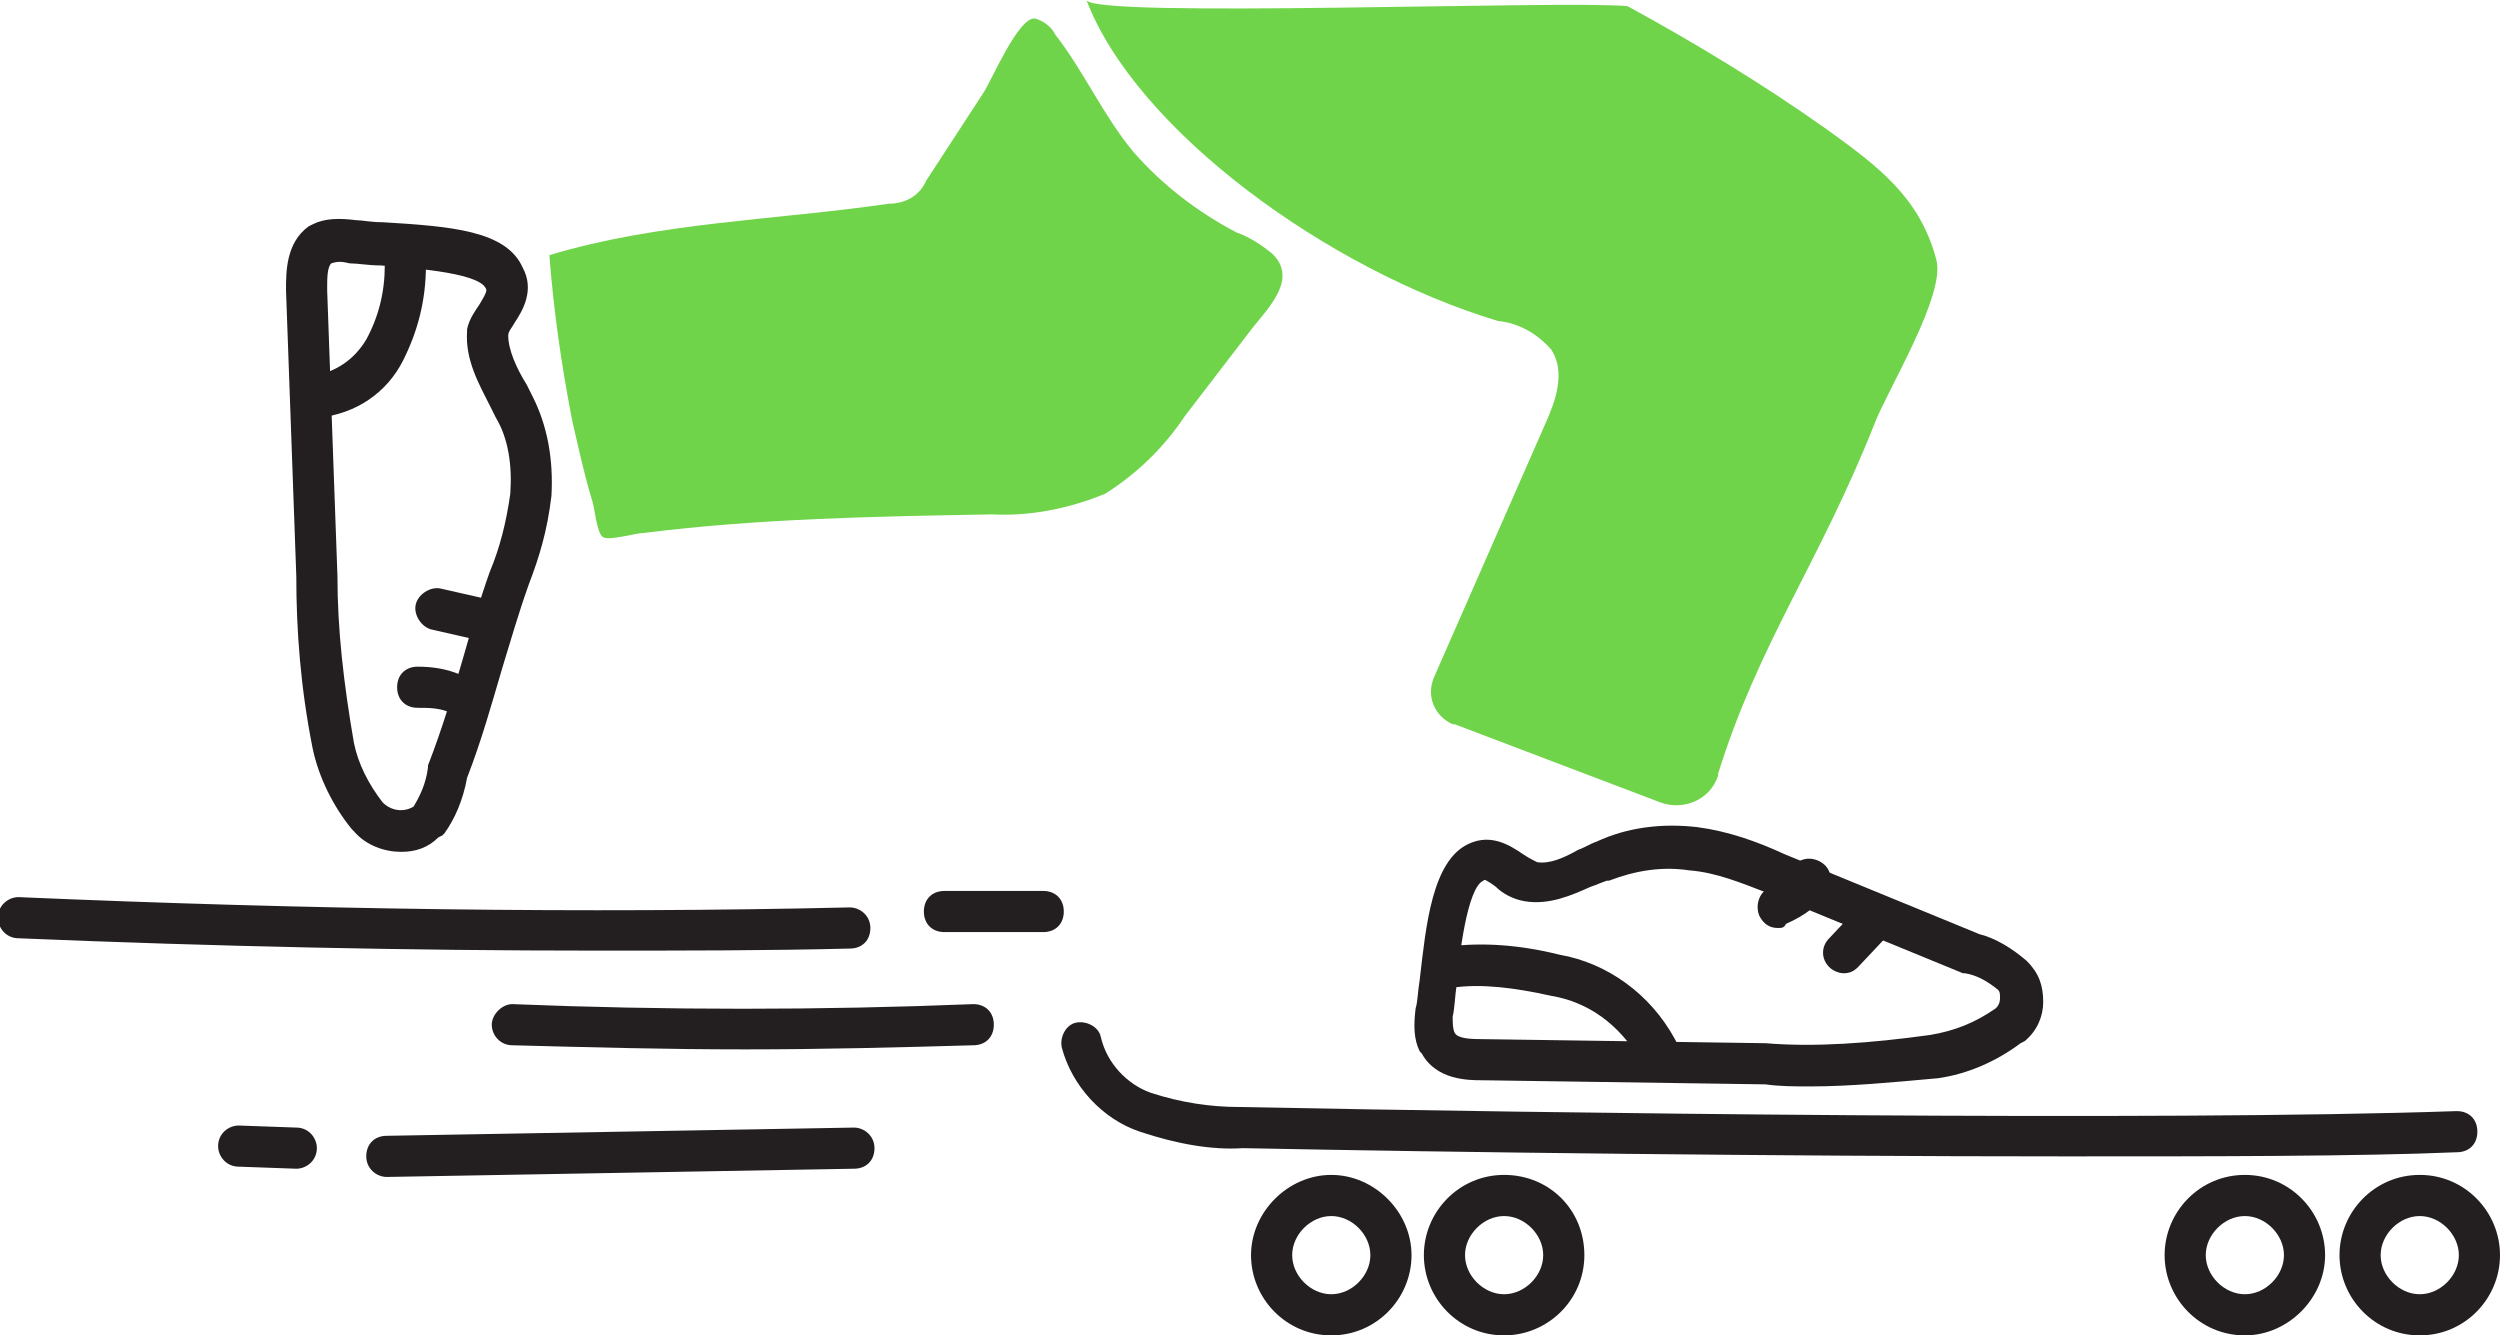 <?xml version="1.0" encoding="UTF-8"?>
<!-- Generator: Adobe Illustrator 24.0.0, SVG Export Plug-In . SVG Version: 6.00 Build 0)  -->
<svg xmlns="http://www.w3.org/2000/svg" xmlns:xlink="http://www.w3.org/1999/xlink" id="Layer_1" x="0px" y="0px" viewBox="0 0 121.5 64.9" style="enable-background:new 0 0 121.5 64.9;" xml:space="preserve">
<style type="text/css">
	.st0{fill:#70D44B;}
	.st1{fill:#231F20;}
</style>
<title>Goodtel_icon</title>
<g>
	<path class="st0" d="M52.8,0c2.4,6.3,11.7,13.1,20,15.6c1,0.1,1.9,0.6,2.6,1.4c0.7,1.1,0.2,2.5-0.3,3.6l-5.4,12.3   c-0.4,0.9,0,1.9,0.9,2.3h0.1l10,3.8c1.1,0.4,2.4-0.1,2.8-1.3v-0.1c2-6.4,4.9-10.2,7.6-17c0.6-1.6,3.5-6.3,3-8   c-0.8-3-2.8-4.5-5.3-6.3c-3.1-2.2-6.4-4.2-9.7-6C76,0,53.1,0.9,52.8,0z"></path>
</g>
<g>
	<path class="st0" d="M45,8.8c-0.3,0.7-1,1.1-1.8,1.1c-5.5,0.8-11.2,0.9-16.5,2.5c0.2,2.7,0.6,5.4,1.1,8c0.3,1.3,0.6,2.7,1,4   c0.1,0.3,0.2,1.5,0.5,1.7s1.6-0.2,2-0.2c5.6-0.7,11.2-0.8,16.9-0.9c1.9,0.1,3.8-0.3,5.5-1c1.6-1,2.9-2.3,3.9-3.8l3.3-4.3   c0.8-1,2.2-2.4,0.9-3.6c-0.5-0.4-1.1-0.8-1.7-1c-1.9-1-3.6-2.3-5-3.9c-1.5-1.8-2.4-3.9-3.8-5.7c-0.2-0.4-0.6-0.7-1-0.8   c-0.8-0.1-2.1,3-2.5,3.6L45,8.8z"></path>
</g>
<g>
	<path class="st1" d="M19.5,41.4c-0.8,0-1.7-0.3-2.3-1l-0.1-0.1c-0.9-1.1-1.6-2.5-1.9-3.9c-0.6-3-0.8-5.8-0.8-8.4l-0.5-13.9   c0-0.9,0-2.3,1.1-3.1l0.2-0.1c0.6-0.3,1.3-0.3,2.1-0.2c0.3,0,0.7,0.1,1.3,0.1c3.3,0.2,6,0.4,6.8,2.2c0.6,1.1,0,2.1-0.4,2.7   c-0.1,0.2-0.3,0.4-0.3,0.6c0,0.7,0.4,1.6,0.9,2.4c0.1,0.2,0.2,0.4,0.3,0.6c0.7,1.4,1,3,0.9,4.8c-0.2,1.7-0.6,3-1.1,4.3   c-0.5,1.4-0.9,2.8-1.3,4.1c-0.5,1.7-1,3.5-1.7,5.3c-0.2,1.1-0.6,2-1.1,2.7l-0.1,0.1l-0.2,0.1C20.8,41.2,20.2,41.4,19.5,41.4z    M20.8,40L20.8,40L20.8,40z M18.6,39c0.4,0.4,1,0.5,1.5,0.2c0.3-0.5,0.6-1.1,0.7-1.9v-0.1c0.7-1.8,1.2-3.5,1.7-5.2   c0.4-1.4,0.8-2.8,1.3-4.2c0.5-1.2,0.8-2.4,1-3.8c0.1-1.4-0.1-2.7-0.7-3.7l0,0c-0.1-0.2-0.2-0.4-0.3-0.6c-0.5-1-1.2-2.2-1.1-3.6V16   c0.1-0.5,0.4-0.9,0.6-1.2c0.3-0.5,0.4-0.7,0.3-0.8c-0.4-0.8-4-1-5.1-1.1c-0.6,0-1.1-0.1-1.5-0.1c-0.4-0.1-0.6-0.1-0.9,0   c-0.2,0.2-0.2,0.7-0.2,1.3L16.4,28c0,2.6,0.3,5.2,0.8,8.1C17.4,37.1,17.9,38.1,18.6,39z"></path>
</g>
<g>
	<path class="st1" d="M88,52.8c-0.8,0-1.5,0-2.2-0.1L72,52.5l0,0c-0.6,0-2.2,0-2.9-1.3L69,51.1c-0.3-0.6-0.3-1.3-0.2-2.1   c0.1-0.3,0.1-0.8,0.2-1.4c0.3-2.6,0.6-5.8,2.4-6.6c1.1-0.5,2,0.1,2.6,0.5c0.3,0.2,0.5,0.3,0.7,0.4c0.6,0.1,1.3-0.2,2-0.6   c0.3-0.1,0.6-0.3,0.9-0.4c1.5-0.7,3.2-0.9,4.9-0.7c1.5,0.2,2.9,0.7,4.2,1.3l9.5,3.9c0.8,0.2,1.6,0.7,2.3,1.3c0.6,0.6,0.8,1.2,0.8,2   c0,0.7-0.3,1.4-0.9,1.9l-0.2,0.1c-1.2,0.9-2.6,1.5-4,1.7C92,52.6,89.9,52.8,88,52.8z M70.7,50.2c0.1,0.2,0.5,0.3,1.2,0.3l13.9,0.2   c2.4,0.2,5.1,0,8-0.4C95,50.1,96,49.7,97,49l0,0c0.2-0.2,0.2-0.4,0.2-0.5c0-0.2,0-0.3-0.1-0.4c-0.5-0.4-1-0.7-1.6-0.8h-0.1   l-9.5-3.9c-1.3-0.5-2.5-1-3.8-1.1c-1.3-0.2-2.6,0-3.9,0.5h-0.1c-0.3,0.1-0.5,0.2-0.8,0.3c-0.9,0.4-2,0.9-3.2,0.7   c-0.6-0.1-1.1-0.4-1.4-0.7c-0.4-0.3-0.6-0.4-0.6-0.3c-0.8,0.3-1.2,3.8-1.3,5c-0.1,0.7-0.1,1.2-0.2,1.6C70.6,49.7,70.6,50,70.7,50.2   z M77.9,41.8L77.9,41.8L77.9,41.8z"></path>
</g>
<g>
	<path class="st1" d="M100.4,56.2c-14,0-30.1-0.2-40-0.4c-1.5,0.1-3.2-0.2-5-0.8s-3.3-2.2-3.8-4.1c-0.1-0.5,0.2-1.1,0.7-1.2   c0.5-0.1,1.1,0.2,1.2,0.7c0.3,1.3,1.3,2.3,2.4,2.7c1.5,0.5,3,0.7,4.3,0.7c15.2,0.3,44.7,0.7,59.2,0.2c0.6,0,1,0.4,1,1s-0.4,1-1,1   C114.6,56.2,107.8,56.2,100.4,56.2z"></path>
</g>
<g>
	<path class="st1" d="M64.7,64.9c-2.2,0-3.9-1.8-3.9-3.9s1.8-3.9,3.9-3.9c2.1,0,3.9,1.8,3.9,3.9S66.9,64.9,64.7,64.9z M64.7,59.1   c-1,0-1.9,0.9-1.9,1.9s0.9,1.9,1.9,1.9s1.9-0.9,1.9-1.9S65.7,59.1,64.7,59.1z"></path>
</g>
<g>
	<path class="st1" d="M109.1,64.9c-2.2,0-3.9-1.8-3.9-3.9s1.7-3.9,3.9-3.9s3.9,1.8,3.9,3.9S111.2,64.9,109.1,64.9z M109.1,59.1   c-1,0-1.9,0.9-1.9,1.9s0.9,1.9,1.9,1.9S111,62,111,61S110.1,59.1,109.1,59.1z"></path>
</g>
<g>
	<path class="st1" d="M73.1,64.9c-2.2,0-3.9-1.8-3.9-3.9s1.7-3.9,3.9-3.9S77,58.8,77,61S75.2,64.9,73.1,64.9z M73.1,59.1   c-1,0-1.9,0.9-1.9,1.9s0.9,1.9,1.9,1.9S75,62,75,61S74.1,59.1,73.1,59.1z"></path>
</g>
<g>
	<path class="st1" d="M117.6,64.9c-2.2,0-3.9-1.8-3.9-3.9s1.7-3.9,3.9-3.9s3.9,1.8,3.9,3.9S119.8,64.9,117.6,64.9z M117.6,59.1   c-1,0-1.9,0.9-1.9,1.9s0.9,1.9,1.9,1.9s1.9-0.9,1.9-1.9S118.6,59.1,117.6,59.1z"></path>
</g>
<g>
	<path class="st1" d="M36.2,51c-3.8,0-7.5-0.1-11.3-0.2c-0.6,0-1-0.5-1-1s0.5-1,1-1c7.4,0.3,15,0.3,22.4,0c0.6,0,1,0.4,1,1   s-0.4,1-1,1C43.8,50.9,40,51,36.2,51z"></path>
</g>
<g>
	<path class="st1" d="M18.8,57.2c-0.5,0-1-0.4-1-1s0.4-1,1-1l22.7-0.4l0,0c0.5,0,1,0.4,1,1s-0.4,1-1,1L18.8,57.2L18.8,57.2z"></path>
</g>
<g>
	<path class="st1" d="M14.4,56.8L14.4,56.8l-2.8-0.1c-0.6,0-1-0.5-1-1c0-0.6,0.5-1,1-1l2.8,0.1c0.6,0,1,0.5,1,1   C15.4,56.4,14.9,56.8,14.4,56.8z"></path>
</g>
<g>
	<path class="st1" d="M29,46.2c-9.1,0-18.5-0.2-28.1-0.6c-0.6,0-1-0.5-1-1c0-0.6,0.5-1,1-1c13.9,0.6,27.5,0.8,40.4,0.5   c0.5,0,1,0.4,1,1s-0.4,1-1,1C37.4,46.2,33.3,46.2,29,46.2z"></path>
</g>
<g>
	<path class="st1" d="M50.7,45.3h-4.8c-0.6,0-1-0.4-1-1s0.4-1,1-1h4.8c0.6,0,1,0.4,1,1S51.3,45.3,50.7,45.3z"></path>
</g>
<g>
	<path class="st1" d="M80.6,52c-0.3,0-0.7-0.2-0.9-0.5c-1-1.7-2.5-2.8-4.3-3.1C73.6,48,72,47.8,70.6,48c-0.6,0.1-1-0.3-1.1-0.9   s0.3-1,0.9-1.1c1.6-0.2,3.4-0.1,5.4,0.4c2.3,0.4,4.4,1.9,5.6,4.1c0.3,0.5,0.1,1.1-0.4,1.4C80.9,52,80.8,52,80.6,52z"></path>
</g>
<g>
	<path class="st1" d="M86.4,45.1c-0.4,0-0.7-0.2-0.9-0.6c-0.2-0.5,0-1.1,0.4-1.3c0.6-0.3,1-0.6,1.2-1c0.3-0.5,0.9-0.6,1.4-0.3   s0.6,0.9,0.3,1.4c-0.4,0.7-1.1,1.2-2,1.6C86.7,45.1,86.6,45.1,86.4,45.1z"></path>
</g>
<g>
	<path class="st1" d="M89.6,47.3c-0.2,0-0.5-0.1-0.7-0.3c-0.4-0.4-0.4-1,0-1.4l1.6-1.7c0.4-0.4,1-0.4,1.4,0s0.4,1,0,1.4L90.3,47   C90.1,47.2,89.9,47.3,89.6,47.3z"></path>
</g>
<g>
	<path class="st1" d="M15.2,20.3c-0.5,0-0.9-0.4-1-0.9s0.3-1.1,0.9-1.1c1.2-0.2,2.1-0.8,2.7-1.8c0.6-1.1,0.9-2.3,0.9-3.6   c0-0.6,0.4-1,1-1s1,0.4,1,1c0,1.7-0.4,3.2-1.1,4.6c-0.8,1.6-2.3,2.6-4.1,2.8C15.3,20.3,15.2,20.3,15.2,20.3z"></path>
</g>
<g>
	<path class="st1" d="M23.4,31.1c-0.1,0-0.1,0-0.2,0L21,30.6c-0.5-0.1-0.9-0.7-0.8-1.2s0.7-0.9,1.2-0.8l2.2,0.5   c0.5,0.1,0.9,0.7,0.8,1.2C24.3,30.8,23.9,31.1,23.4,31.1z"></path>
</g>
<g>
	<path class="st1" d="M22.1,34.7c-0.1,0-0.2,0-0.3-0.1c-0.5-0.2-1-0.2-1.5-0.2c-0.6,0-1-0.4-1-1s0.4-1,1-1c0.7,0,1.4,0.1,2.1,0.4   c0.5,0.2,0.8,0.7,0.6,1.3C22.9,34.4,22.5,34.7,22.1,34.7z"></path>
</g>
</svg>
